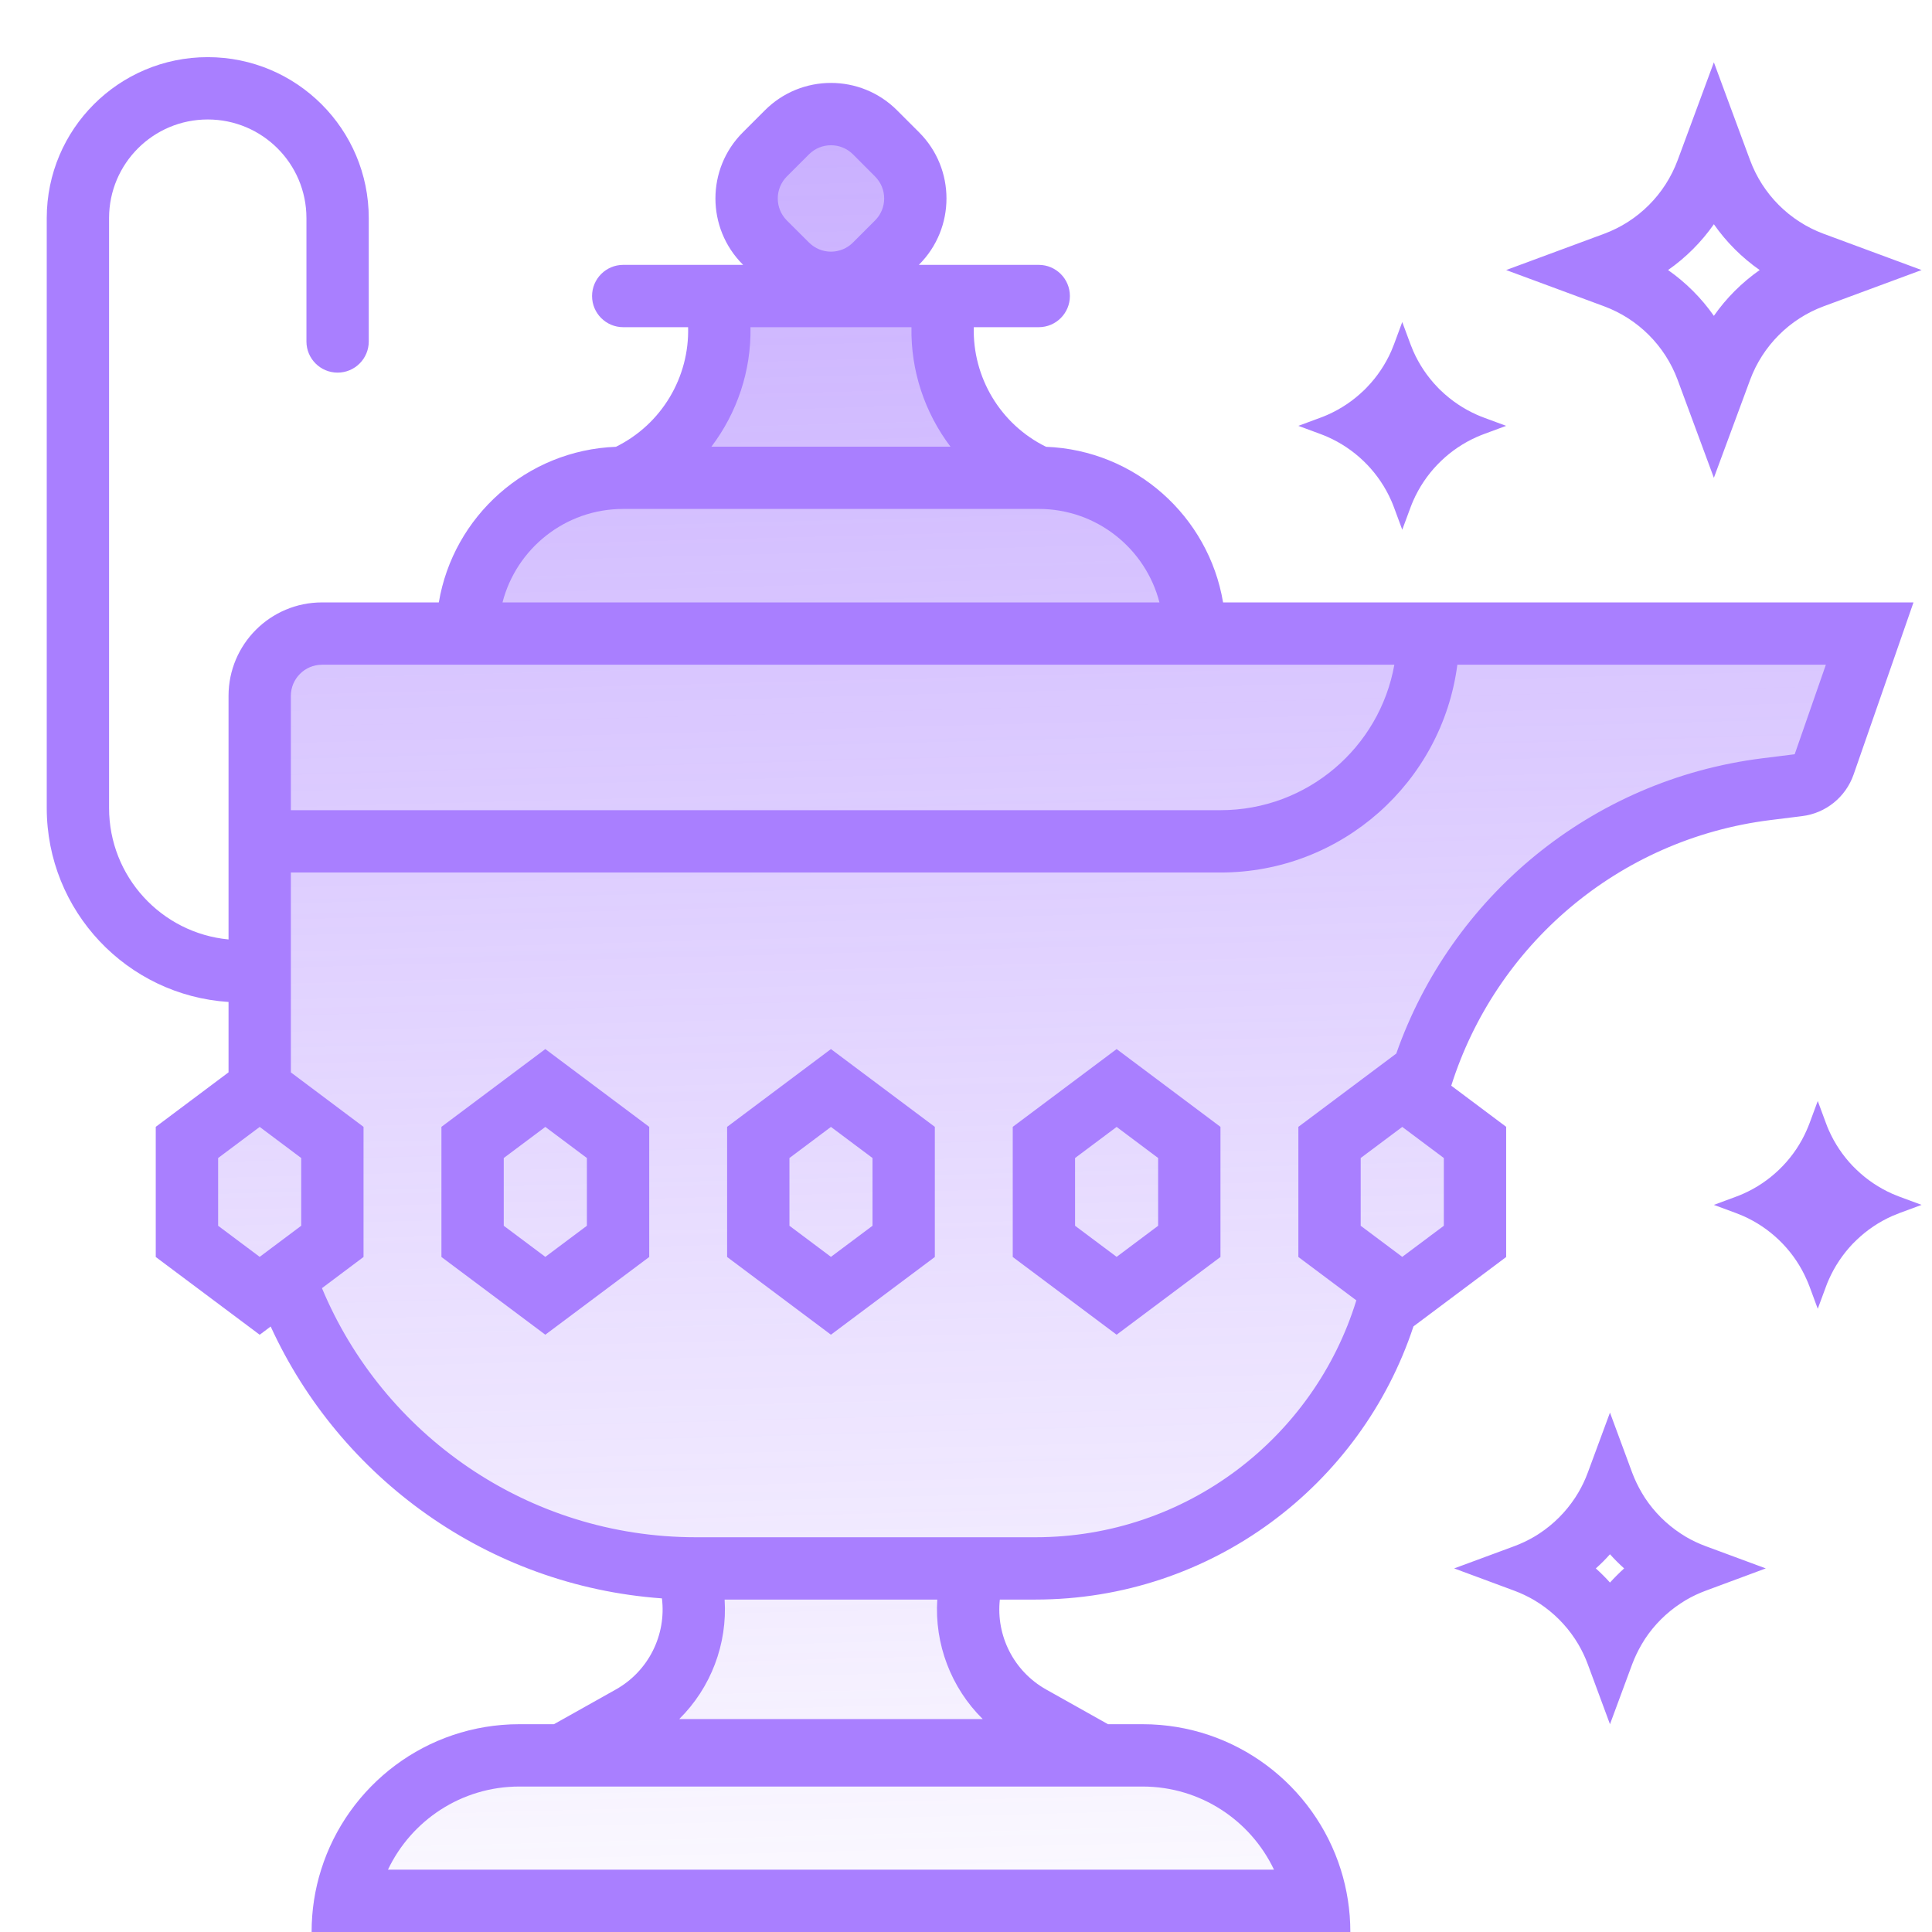 <svg viewBox="0 0 31 31" fill="none" xmlns="http://www.w3.org/2000/svg">
  <path opacity="0.6" fill-rule="evenodd" clip-rule="evenodd" d="M14.04 2.124C13.65 1.733 13.017 1.733 12.626 2.124L12.273 2.478C11.882 2.868 11.882 3.501 12.273 3.892L12.626 4.245C13.017 4.636 13.65 4.636 14.04 4.245L14.394 3.892C14.784 3.501 14.784 2.868 14.394 2.478L14.04 2.124ZM9.909 27.667L10.126 27.545C10.963 27.075 11.339 26.071 11.018 25.167L11.018 25.165C8.215 25.107 5.818 23.401 4.754 20.977L4.167 21.417L2.5 20.169V18.081L4.167 16.834V11.167C4.167 10.615 4.614 10.167 5.167 10.167H7.5C7.5 8.786 8.619 7.667 10 7.667L10.056 7.641C11.149 7.129 11.741 5.928 11.482 4.75H15.185C14.925 5.928 15.518 7.129 16.61 7.641L16.667 7.667C18.047 7.667 19.167 8.786 19.167 10.167H30L29.27 12.264C29.207 12.445 29.046 12.576 28.855 12.599L28.341 12.664C25.757 12.987 23.673 14.76 22.863 17.106L24.167 18.081V20.169L22.5 21.417L22.186 21.182C21.395 23.5 19.199 25.167 16.613 25.167H15.648C15.327 26.071 15.704 27.075 16.541 27.545L16.758 27.667H18.333C20.174 27.667 21.667 29.159 21.667 31H5C5 29.159 6.492 27.667 8.333 27.667H9.909Z" fill="url(#paint0_linear_4371_124053)"/>
  <path fill-rule="evenodd" clip-rule="evenodd" d="M3.667 15.074V13.5V11.166C3.667 10.338 4.338 9.666 5.167 9.666H7.041C7.273 8.285 8.449 7.224 9.883 7.169C10.619 6.806 11.063 6.05 11.041 5.25H10C9.724 5.25 9.5 5.026 9.5 4.75C9.5 4.474 9.724 4.25 10 4.25H11.472C11.479 4.25 11.485 4.25 11.492 4.25H11.924L11.919 4.245C11.333 3.659 11.333 2.709 11.919 2.124L12.273 1.77C12.858 1.184 13.808 1.184 14.394 1.77L14.748 2.124C15.333 2.709 15.333 3.659 14.748 4.245L14.743 4.25H15.174C15.181 4.25 15.188 4.25 15.195 4.25H16.667C16.943 4.25 17.167 4.474 17.167 4.75C17.167 5.026 16.943 5.25 16.667 5.25H15.625C15.604 6.05 16.047 6.806 16.784 7.169C18.218 7.224 19.393 8.285 19.625 9.666H22.917H30H30.703L30.472 10.331L29.742 12.428C29.616 12.789 29.297 13.048 28.917 13.095L28.403 13.159C25.957 13.465 23.995 15.176 23.286 17.421L24.167 18.081V20.169L22.68 21.282C21.84 23.828 19.442 25.666 16.613 25.666H16.043C15.98 26.242 16.263 26.815 16.786 27.109L17.745 27.647L17.779 27.666H18.333C19.826 27.666 21.089 28.648 21.514 30C21.613 30.316 21.667 30.651 21.667 31H20.667H6H5C5 30.651 5.053 30.316 5.153 30C5.577 28.648 6.841 27.666 8.333 27.666H8.887L8.922 27.647L9.881 27.109C10.41 26.812 10.693 26.229 10.621 25.647C7.826 25.446 5.455 23.713 4.343 21.284L4.167 21.416L2.5 20.169V18.081L3.667 17.207V16.077C2.038 15.972 0.75 14.619 0.75 12.964L0.75 3.5C0.75 2.073 1.907 0.917 3.333 0.917C4.76 0.917 5.917 2.073 5.917 3.5V5.479C5.917 5.755 5.693 5.979 5.417 5.979C5.141 5.979 4.917 5.755 4.917 5.479V3.5C4.917 2.625 4.208 1.917 3.333 1.917C2.459 1.917 1.75 2.625 1.75 3.5L1.75 12.964C1.75 14.066 2.591 14.972 3.667 15.074ZM12.042 5.25H14.625C14.612 5.948 14.838 6.622 15.251 7.167H11.415C11.828 6.622 12.055 5.948 12.042 5.25ZM13.687 2.477C13.492 2.282 13.175 2.282 12.98 2.477L12.626 2.831C12.431 3.026 12.431 3.343 12.626 3.538L12.98 3.891C13.175 4.087 13.492 4.087 13.687 3.891L14.04 3.538C14.236 3.343 14.236 3.026 14.04 2.831L13.687 2.477ZM4.667 11.166C4.667 10.89 4.891 10.666 5.167 10.666H7.5H19.167H22.373C22.137 11.993 20.977 13 19.583 13H4.667V11.166ZM16.667 8.166H10C9.068 8.166 8.285 8.804 8.063 9.666H18.604C18.382 8.804 17.599 8.166 16.667 8.166ZM19.583 14C21.531 14 23.139 12.547 23.384 10.666H29.297L28.798 12.099C28.797 12.101 28.795 12.103 28.793 12.103L28.279 12.167C25.515 12.513 23.282 14.402 22.404 16.905L20.833 18.081V20.169L21.763 20.865C21.086 23.066 19.037 24.666 16.613 24.666H15.66C15.652 24.666 15.644 24.666 15.637 24.666H11.167C8.464 24.666 6.146 23.016 5.166 20.669L5.833 20.169V18.081L4.667 17.207V14H19.583ZM15.768 27.583C15.26 27.081 14.993 26.379 15.039 25.666H11.627C11.673 26.379 11.407 27.081 10.899 27.583H15.768ZM4.833 18.581L4.167 18.082L3.5 18.581V19.668L4.167 20.167L4.833 19.668V18.581ZM8.75 18.082L9.417 18.581V19.668L8.75 20.167L8.083 19.668V18.581L8.75 18.082ZM7.083 18.081L8.75 16.833L10.417 18.081V20.169L8.75 21.416L7.083 20.169V18.081ZM14 18.581L13.333 18.082L12.667 18.581V19.668L13.333 20.167L14 19.668V18.581ZM13.333 16.833L11.667 18.081V20.169L13.333 21.416L15 20.169V18.081L13.333 16.833ZM17.917 18.082L18.583 18.581V19.668L17.917 20.167L17.25 19.668V18.581L17.917 18.082ZM16.25 18.081L17.917 16.833L19.583 18.081V20.169L17.917 21.416L16.25 20.169V18.081ZM23.167 18.581L22.5 18.082L21.833 18.581V19.668L22.5 20.167L23.167 19.668V18.581ZM6.225 30H20.442C20.068 29.212 19.264 28.666 18.333 28.666H8.333C7.403 28.666 6.599 29.212 6.225 30ZM25.833 22.666L26.189 23.629C26.231 23.741 26.282 23.847 26.341 23.948C26.358 23.977 26.375 24.005 26.393 24.033C26.543 24.261 26.739 24.456 26.967 24.606C26.995 24.625 27.023 24.642 27.051 24.659C27.152 24.718 27.259 24.769 27.371 24.81L28.333 25.166L27.371 25.523C27.259 25.564 27.152 25.615 27.051 25.674C27.023 25.691 26.995 25.709 26.967 25.727C26.739 25.877 26.543 26.072 26.393 26.3C26.375 26.328 26.358 26.356 26.341 26.385C26.282 26.486 26.231 26.593 26.189 26.704L25.833 27.666L25.477 26.704C25.436 26.593 25.385 26.486 25.326 26.385C25.309 26.356 25.291 26.328 25.273 26.3C25.123 26.072 24.928 25.877 24.7 25.727C24.672 25.709 24.644 25.691 24.615 25.674C24.514 25.615 24.407 25.564 24.296 25.523L23.333 25.166L24.296 24.81C24.407 24.769 24.514 24.718 24.615 24.659C24.644 24.642 24.672 24.625 24.7 24.606C24.928 24.456 25.123 24.261 25.273 24.033C25.291 24.005 25.309 23.977 25.326 23.948C25.385 23.847 25.436 23.741 25.477 23.629L25.833 22.666ZM25.833 24.939C25.905 25.019 25.981 25.095 26.06 25.166C25.981 25.238 25.905 25.314 25.833 25.393C25.762 25.314 25.686 25.238 25.606 25.166C25.686 25.095 25.762 25.019 25.833 24.939ZM29.298 18.02L29.167 17.666L29.036 18.02C29.021 18.059 29.006 18.097 28.989 18.135C28.895 18.349 28.764 18.544 28.604 18.71C28.584 18.731 28.564 18.751 28.544 18.77C28.377 18.93 28.183 19.061 27.968 19.156C27.931 19.172 27.893 19.188 27.854 19.202L27.5 19.333L27.854 19.464C27.893 19.479 27.931 19.494 27.968 19.51C28.183 19.605 28.377 19.736 28.544 19.896C28.564 19.916 28.584 19.936 28.604 19.956C28.764 20.123 28.895 20.317 28.989 20.532C29.006 20.569 29.021 20.607 29.036 20.646L29.167 21L29.298 20.646C29.312 20.607 29.327 20.569 29.344 20.532C29.439 20.317 29.57 20.123 29.729 19.956C29.749 19.936 29.769 19.916 29.79 19.896C29.956 19.736 30.151 19.605 30.365 19.51C30.403 19.494 30.441 19.479 30.479 19.464L30.833 19.333L30.479 19.202C30.441 19.188 30.403 19.172 30.365 19.156C30.151 19.061 29.956 18.93 29.79 18.77C29.769 18.751 29.749 18.731 29.729 18.71C29.57 18.544 29.439 18.349 29.344 18.135C29.327 18.097 29.312 18.059 29.298 18.02ZM22.5 5.167L22.631 5.521C22.645 5.559 22.661 5.597 22.677 5.635C22.772 5.849 22.903 6.044 23.063 6.21C23.082 6.231 23.102 6.251 23.123 6.27C23.29 6.43 23.484 6.561 23.699 6.656C23.736 6.672 23.774 6.688 23.813 6.702L24.167 6.833L23.813 6.964C23.774 6.978 23.736 6.994 23.699 7.01C23.484 7.105 23.29 7.236 23.123 7.396C23.102 7.416 23.082 7.436 23.063 7.456C22.903 7.623 22.772 7.817 22.677 8.032C22.661 8.069 22.645 8.107 22.631 8.146L22.5 8.5L22.369 8.146C22.355 8.107 22.339 8.069 22.323 8.032C22.228 7.817 22.097 7.623 21.937 7.456C21.918 7.436 21.898 7.416 21.877 7.396C21.71 7.236 21.516 7.105 21.301 7.01C21.264 6.994 21.226 6.978 21.187 6.964L20.833 6.833L21.187 6.702C21.226 6.688 21.264 6.672 21.301 6.656C21.516 6.561 21.71 6.43 21.877 6.27C21.898 6.251 21.918 6.231 21.937 6.21C22.097 6.044 22.228 5.849 22.323 5.635C22.339 5.597 22.355 5.559 22.369 5.521L22.5 5.167ZM28.033 2.441L27.5 1L26.967 2.441L26.919 2.57C26.716 3.118 26.285 3.549 25.737 3.752L25.607 3.8L24.167 4.333L25.607 4.866L25.737 4.914C26.285 5.117 26.716 5.549 26.919 6.096L26.967 6.226L27.5 7.667L28.033 6.226L28.081 6.096C28.284 5.549 28.715 5.117 29.263 4.914L29.393 4.866L30.833 4.333L29.393 3.8L29.263 3.752C28.715 3.549 28.284 3.118 28.081 2.57L28.033 2.441ZM28.235 4.333C27.949 4.133 27.7 3.884 27.5 3.598C27.3 3.884 27.051 4.133 26.765 4.333C27.051 4.534 27.3 4.782 27.5 5.068C27.7 4.782 27.949 4.534 28.235 4.333Z" fill="#A97FFF"/>
  <defs>
    <linearGradient id="paint0_linear_4371_124053" x1="15.312" y1="-6.511" x2="16.381" y2="34.194" gradientUnits="userSpaceOnUse">
      <stop stop-color="#8E57FF"/>
      <stop offset="0.967" stop-color="#8E57FF" stop-opacity="0"/>
    </linearGradient>
  </defs>
</svg>
